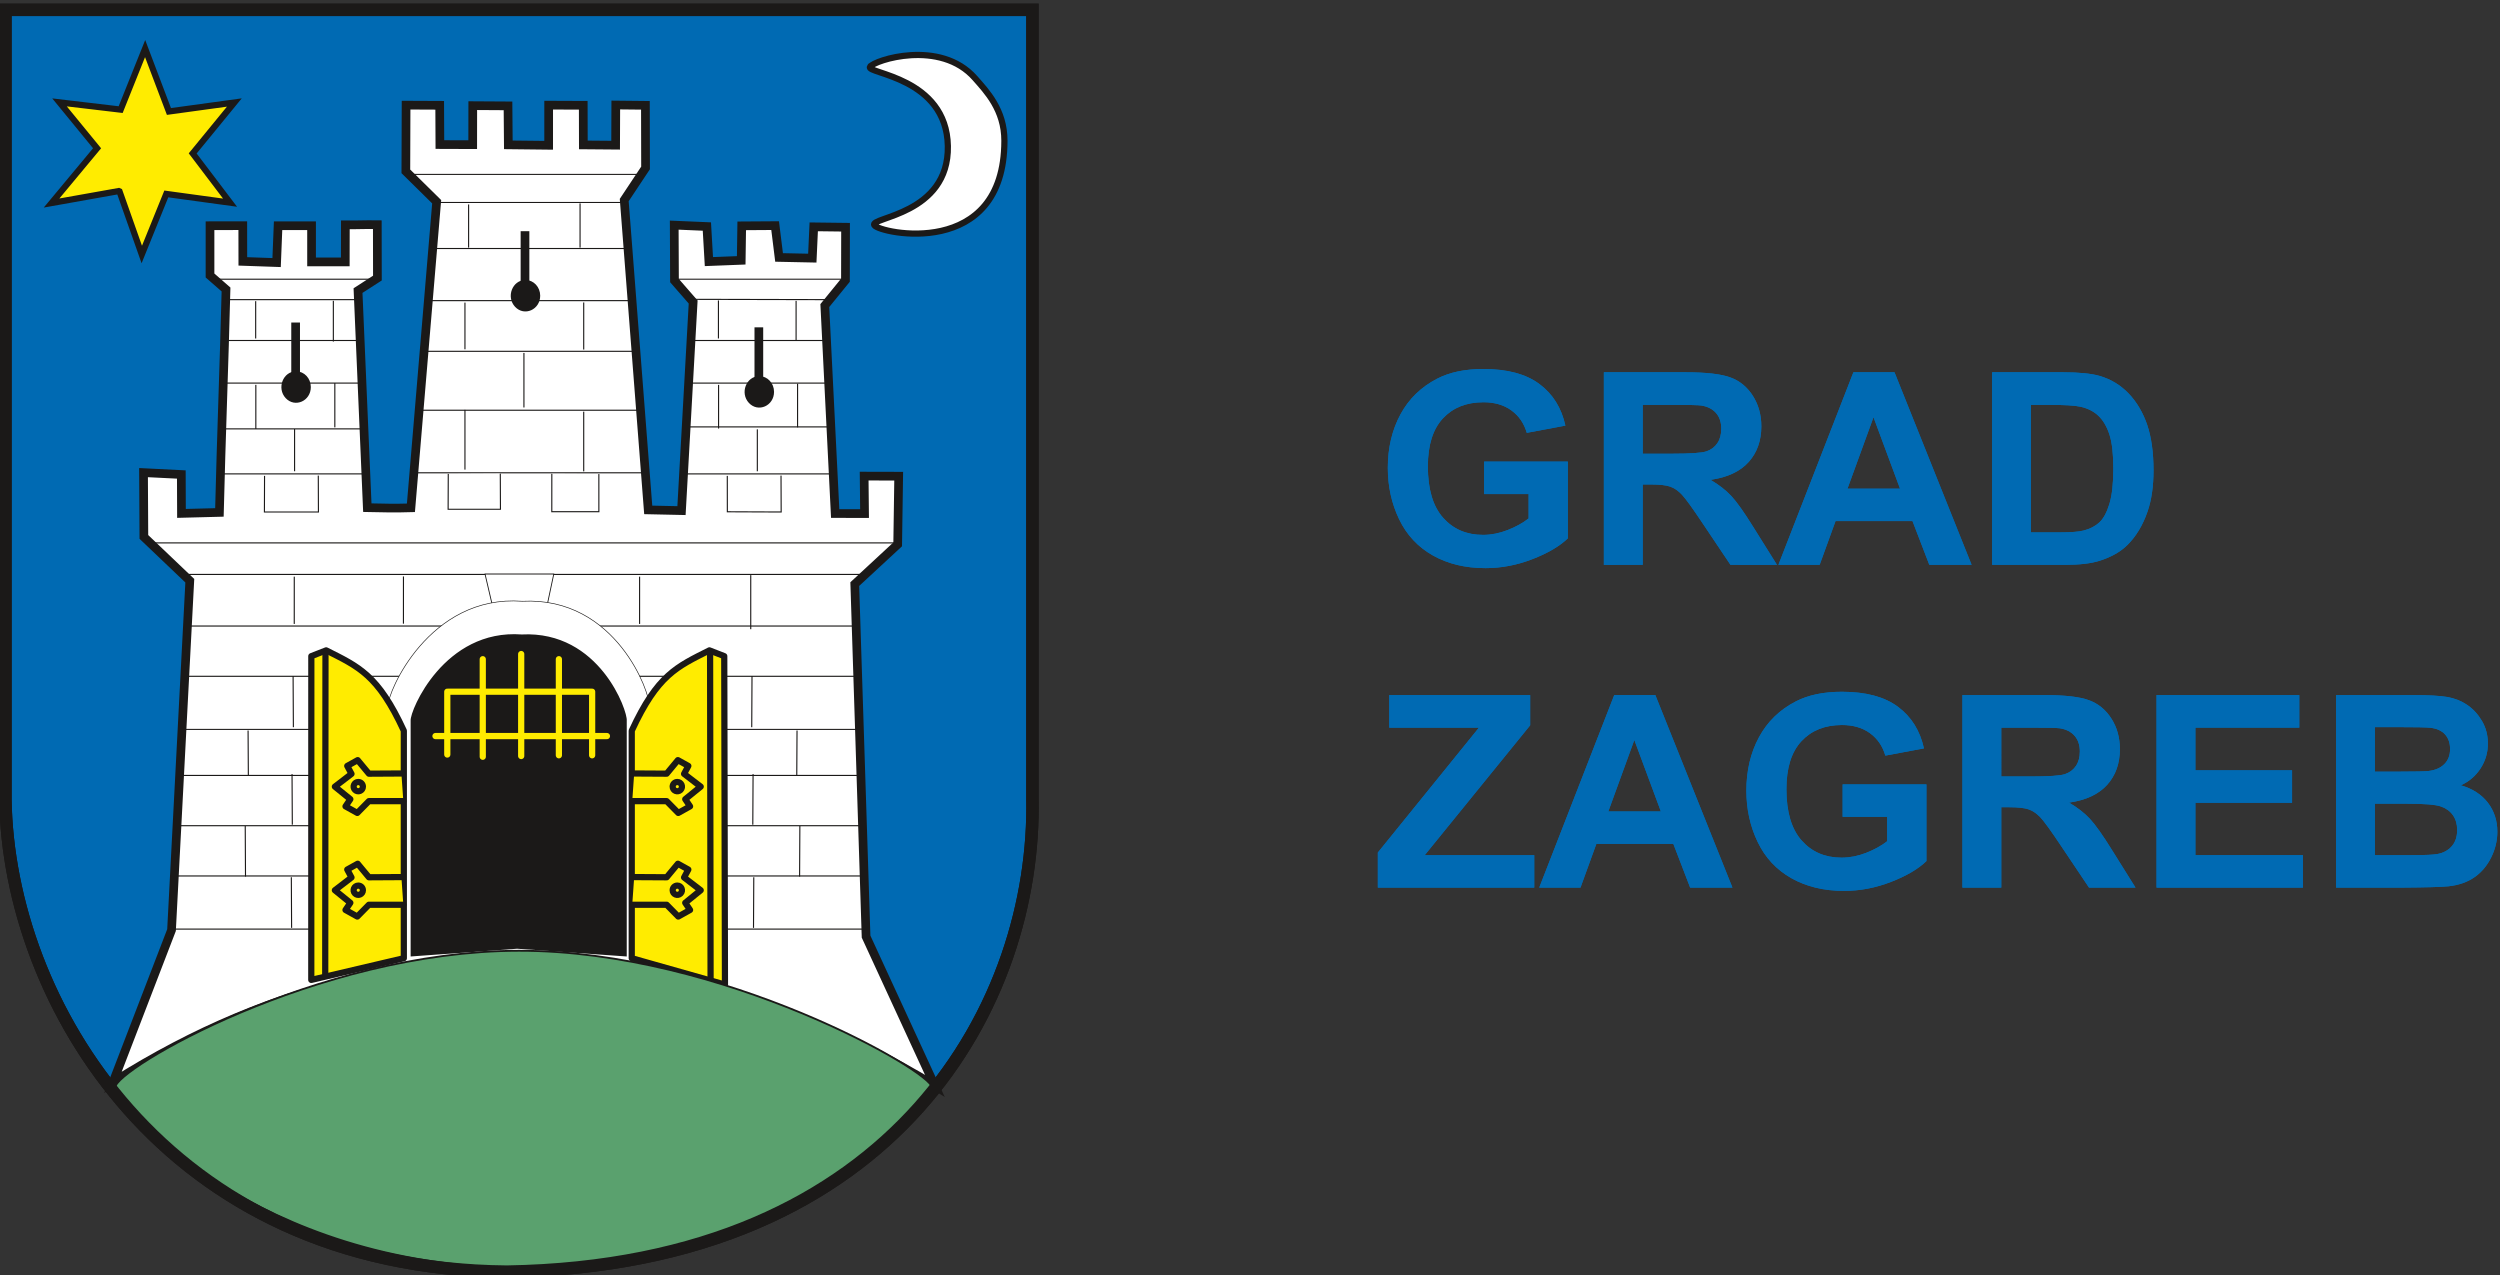 <?xml version="1.0" encoding="UTF-8" standalone="no"?>
<svg
   xmlns:dc="http://purl.org/dc/elements/1.1/"
   xmlns:cc="http://creativecommons.org/ns#"
   xmlns:rdf="http://www.w3.org/1999/02/22-rdf-syntax-ns#"
   xmlns:svg="http://www.w3.org/2000/svg"
   xmlns="http://www.w3.org/2000/svg"
   version="1.1"
   id="svg2"
   xml:space="preserve"
   width="196.05"
   height="100"
   viewBox="0 0 196.05 100"><rect x="0" y="0" width="196.05" height="100" fill="#333333" stroke="none"/><defs
     id="defs6"><clipPath
       clipPathUnits="userSpaceOnUse"
       id="clipPath22"><path
         d="m 1360.52,1980.98 h 3560 v 4360 h -3560 z"
         id="path20" /></clipPath><clipPath
       clipPathUnits="userSpaceOnUse"
       id="clipPath164"><path
         d="m 1360.52,1980.98 h 3560 v 4360 h -3560 z"
         id="path162" /></clipPath></defs><g
     id="g10"
     transform="matrix(1.333,0,0,-1.333,-181.403,845.464)"><g
       id="g1128"
       transform="matrix(0.172,0,0,0.172,112.639,524.979)"><g
         id="g12"
         transform="scale(0.1)"><path
           d="M 1381.77,6319.73 H 4894.5 V 3620.9 c 13.21,-683.08 -452.3,-1595.23 -1797.77,-1616.96 -1170.78,9.81 -1705,927.63 -1714.96,1614.81"
           style="fill:#006ab3;fill-opacity:1;fill-rule:evenodd;stroke:none"
           id="path14" /><g
           id="g16"><g
             id="g18"
             clip-path="url(#clipPath22)"><path
               d="M 1381.77,6319.73 H 4894.5 V 3620.9 c 13.21,-683.08 -452.3,-1595.23 -1797.77,-1616.96 -1170.78,9.81 -1705,927.63 -1714.96,1614.81 z"
               style="fill:none;stroke:#1b1918;stroke-width:42.52;stroke-linecap:butt;stroke-linejoin:miter;stroke-miterlimit:4;stroke-dasharray:none;stroke-opacity:1"
               id="path24" /></g></g><path
           d="M 3156.93,5562.58 V 5334.03"
           style="fill:none;stroke:#1b1918;stroke-width:14.37;stroke-linecap:butt;stroke-linejoin:miter;stroke-miterlimit:4;stroke-dasharray:none;stroke-opacity:1"
           id="path26" /><path
           d="m 3158.61,5391.96 c 25.74,0 46.6,-22.39 46.6,-50.04 0,-44.57 -50.2,-66.92 -79.53,-35.39 -29.38,31.52 -8.6,85.43 32.93,85.43"
           style="fill:#1b1918;fill-opacity:1;fill-rule:evenodd;stroke:none"
           id="path28" /><path
           d="m 3956.73,5233.75 0.04,-228.55 m -798.16,386.76 c 25.74,0 46.6,-22.39 46.6,-50.04 0,-44.57 -50.2,-66.92 -79.53,-35.39 -29.38,31.52 -8.6,85.43 32.93,85.43 z"
           style="fill:none;stroke:#1b1918;stroke-width:14.37;stroke-linecap:butt;stroke-linejoin:miter;stroke-miterlimit:4;stroke-dasharray:none;stroke-opacity:1"
           id="path30" /><path
           d="m 3958.45,5063.13 c 25.7,0 46.56,-22.38 46.56,-50.04 0,-44.57 -50.15,-66.91 -79.53,-35.39 -29.34,31.56 -8.55,85.43 32.97,85.43"
           style="fill:#1b1918;fill-opacity:1;fill-rule:evenodd;stroke:none"
           id="path32" /><path
           d="m 2372.4,5250.2 v -228.56 m 1586.05,41.49 c 25.7,0 46.56,-22.38 46.56,-50.04 0,-44.57 -50.15,-66.91 -79.53,-35.39 -29.34,31.56 -8.55,85.43 32.97,85.43 z"
           style="fill:none;stroke:#1b1918;stroke-width:14.37;stroke-linecap:butt;stroke-linejoin:miter;stroke-miterlimit:4;stroke-dasharray:none;stroke-opacity:1"
           id="path34" /><path
           d="m 2374.07,5079.57 c 25.75,0 46.61,-22.38 46.61,-50.04 0,-44.57 -50.2,-66.91 -79.54,-35.39 -29.37,31.53 -8.59,85.43 32.93,85.43"
           style="fill:#1b1918;fill-opacity:1;fill-rule:evenodd;stroke:none"
           id="path36" /><path
           d="m 2374.07,5079.57 c 25.75,0 46.61,-22.38 46.61,-50.04 0,-44.57 -50.2,-66.91 -79.54,-35.39 -29.37,31.53 -8.59,85.43 32.93,85.43 z"
           style="fill:none;stroke:#1b1918;stroke-width:14.37;stroke-linecap:butt;stroke-linejoin:miter;stroke-miterlimit:4;stroke-dasharray:none;stroke-opacity:1"
           id="path38" /><path
           d="m 1769.39,5699.89 2.57,-1.18 76.22,-215.85 83.86,207.18 218.01,-29.88 -127.77,168.48 142.45,174.1 -223.7,-30.71 -81.46,215.16 -83.66,-208.79 -209.11,24.73 128.45,-156.92 -155.68,-187.26"
           style="fill:#ffec00;fill-opacity:1;fill-rule:evenodd;stroke:none"
           id="path40" /><path
           d="m 1769.39,5699.89 2.57,-1.18 76.22,-215.85 83.86,207.18 218.01,-29.88 -127.77,168.48 142.45,174.1 -223.7,-30.71 -81.46,215.16 -83.66,-208.79 -209.11,24.73 128.45,-156.92 -155.68,-187.26 z"
           style="fill:none;stroke:#1b1918;stroke-width:21.26;stroke-linecap:butt;stroke-linejoin:miter;stroke-miterlimit:4;stroke-dasharray:none;stroke-opacity:1"
           id="path42" /><path
           d="m 4338.8,6124.69 c 14.65,23.09 240.59,96.29 359.06,-38.59 39.5,-44.96 100.98,-108.13 100.82,-214.42 -0.62,-408.51 -426.71,-316.56 -445,-288.71 -18.28,27.89 255.9,35.04 251.53,270.86 -4.38,235.86 -281.02,247.81 -266.41,270.86"
           style="fill:#ffffff;fill-opacity:1;fill-rule:evenodd;stroke:none"
           id="path44" /><path
           d="m 4338.8,6124.69 c 14.65,23.09 240.59,96.29 359.06,-38.59 39.5,-44.96 100.98,-108.13 100.82,-214.42 -0.62,-408.51 -426.71,-316.56 -445,-288.71 -18.28,27.89 255.9,35.04 251.53,270.86 -4.38,235.86 -281.02,247.81 -266.41,270.86 z"
           style="fill:none;stroke:#1b1918;stroke-width:21.26;stroke-linecap:butt;stroke-linejoin:miter;stroke-miterlimit:4;stroke-dasharray:none;stroke-opacity:1"
           id="path46" /><path
           d="m 3570.72,5993.09 0.5,-214.14 -72.93,-109.81 82.07,-1059.8 113.79,-2.46 39.89,713.48 -63.87,73.28 -0.86,189.68 111.64,-4.8 6.95,-119.92 110.51,4.33 1.72,117.93 114.26,0.78 13.51,-108.82 113.64,-2.39 4.92,107.07 108.83,-1.36 -0.39,-181.21 -70.59,-86.72 35.47,-711.29 100.43,-0.2 -1.33,128.17 118.12,-0.28 -3.43,-233.12 -146.8,-135.94 38.67,-1205.74 235.16,-510.31 c -613.75,374.53 -1680.7,728.75 -2810.98,12.03 l 200.24,520.58 62.5,1195 -157.07,149.73 -1.18,220 129.26,-6.45 0.51,-133.04 129.76,3.36 c 6.41,263.24 16.22,506.29 22.62,762.54 l -54.76,47.85 v 170.23 c 44.53,0 60.15,0.2 112.07,0.2 l 0.19,-122.19 115.51,-4.02 5.04,126.01 h 114.53 v -123.79 l 115.31,0.04 0.28,126.72 c 50,-0.39 59.45,1.25 109.29,0.63 l 0.32,-182.7 -66.29,-42.77 c 12.81,-293.32 18.94,-449.14 31.79,-742.46 63.79,-1.06 84.93,-2.47 149.14,-0.55 l 88.09,1046.91 -105.43,103.87 0.78,226.48 115,-0.54 0.63,-134.22 112.26,-0.39 0.2,133.44 120.54,-0.75 1.14,-133.28 137.89,-1.56 0.04,137.3 118.28,-0.5 0.35,-135.51 110.39,-0.94 0.55,137.42"
           style="fill:#ffffff;fill-opacity:1;fill-rule:evenodd;stroke:none"
           id="path48" /><path
           d="m 3570.72,5993.09 0.5,-214.14 -72.93,-109.81 82.07,-1059.8 113.79,-2.46 39.89,713.48 -63.87,73.28 -0.86,189.68 111.64,-4.8 6.95,-119.92 110.51,4.33 1.72,117.93 114.26,0.78 13.51,-108.82 113.64,-2.39 4.92,107.07 108.83,-1.36 -0.39,-181.21 -70.59,-86.72 35.47,-711.29 100.43,-0.2 -1.33,128.17 118.12,-0.28 -3.43,-233.12 -146.8,-135.94 38.67,-1205.74 235.16,-510.31 c -613.75,374.53 -1680.7,728.75 -2810.98,12.03 l 200.24,520.58 62.5,1195 -157.07,149.73 -1.18,220 129.26,-6.45 0.51,-133.04 129.76,3.36 c 6.41,263.24 16.22,506.29 22.62,762.54 l -54.76,47.85 v 170.23 c 44.53,0 60.15,0.2 112.07,0.2 l 0.19,-122.19 115.51,-4.02 5.04,126.01 h 114.53 v -123.79 l 115.31,0.04 0.28,126.72 c 50,-0.39 59.45,1.25 109.29,0.63 l 0.32,-182.7 -66.29,-42.77 c 12.81,-293.32 18.94,-449.14 31.79,-742.46 63.79,-1.06 84.93,-2.47 149.14,-0.55 l 88.09,1046.91 -105.43,103.87 0.78,226.48 115,-0.54 0.63,-134.22 112.26,-0.39 0.2,133.44 120.54,-0.75 1.14,-133.28 137.89,-1.56 0.04,137.3 118.28,-0.5 0.35,-135.51 110.39,-0.94 0.55,137.42 z"
           style="fill:none;stroke:#1b1918;stroke-width:29.76;stroke-linecap:butt;stroke-linejoin:miter;stroke-miterlimit:4;stroke-dasharray:none;stroke-opacity:1"
           id="path50" /><path
           d="m 2370.79,4884.85 v -143.28 m 132.58,582.81 v -139.3 m -265.12,-148.01 v -149.41 m -0.54,435.62 V 5195.59 M 2118.18,4732.5 h 503.98 m -507.5,153.95 h 506.72 m -488.32,156.6 h 462.77 m -452.93,285.43 h 448.95 m -503.79,69.88 h 558.44 m -138.05,-357.3 v -149.38 m 298.95,260.08 h 722.03 m -747.07,-415.51 h 788.78 m -725.42,767.11 h 663.39 M 2140.68,5188.75 h 451.17"
           style="fill:none;stroke:#1b1918;stroke-width:3.83;stroke-linecap:butt;stroke-linejoin:miter;stroke-miterlimit:4;stroke-dasharray:none;stroke-opacity:1"
           id="path52" /><path
           d="m 2268.06,4725.63 -0.47,-123.48 h 184.73 l -0.47,124.42"
           style="fill:#ffffff;fill-opacity:1;fill-rule:evenodd;stroke:none"
           id="path54" /><path
           d="m 3359.7,4945.36 v -204.15 m -204.49,404.89 v -186.37 m 191.99,697.81 v -151.09 m -393.71,-555.08 v -204.14 m 0,571.13 v -159.65 m 12.5,495.39 v -147.65 m 749.3,-613.24 h 479.29 M 2832.4,5325 h 694.45 m -665.2,335.86 h 630.2 m -728.91,95.98 h 790.55 M 3359.7,5318.79 v -161.01 m -1091.64,-432.15 -0.47,-123.48 h 184.73 l -0.47,124.42"
           style="fill:none;stroke:#1b1918;stroke-width:3.83;stroke-linecap:butt;stroke-linejoin:miter;stroke-miterlimit:4;stroke-dasharray:none;stroke-opacity:1"
           id="path56" /><path
           d="m 2896.42,4732.5 -0.47,-121.01 h 178.95 l -0.51,121.95"
           style="fill:#ffffff;fill-opacity:1;fill-rule:evenodd;stroke:#1b1918;stroke-width:3.83;stroke-linecap:butt;stroke-linejoin:miter;stroke-miterlimit:4;stroke-dasharray:none;stroke-opacity:1"
           id="path58" /><path
           d="m 3250.64,4732.7 -0.09,-129.49 h 160.99 l -0.04,128.59"
           style="fill:#ffffff;fill-opacity:1;fill-rule:evenodd;stroke:none"
           id="path60" /><path
           d="m 3673.8,5398.36 h 574.3 m -156.92,-357.3 v -149.38 m -840.54,-158.98 -0.08,-129.49 h 160.98 l -0.04,128.59"
           style="fill:none;stroke:#1b1918;stroke-width:3.83;stroke-linecap:butt;stroke-linejoin:miter;stroke-miterlimit:4;stroke-dasharray:none;stroke-opacity:1"
           id="path62" /><path
           d="m 3723.92,5329.57 474.3,-1.09"
           style="fill:#ffffff;fill-opacity:1;fill-rule:evenodd;stroke:none"
           id="path64" /><path
           d="m 3953.53,4884.85 v -143.28 m 132.58,582.81 v -135.12 m -265.13,-152.19 v -149.41 m -0.5,438.05 V 5195.59 M 3701.3,4732.5 h 520.2 m -497.2,310.55 h 477.9 m -473.16,145.7 h 469.17 m -474.3,140.82 474.3,-1.09"
           style="fill:none;stroke:#1b1918;stroke-width:3.83;stroke-linecap:butt;stroke-linejoin:miter;stroke-miterlimit:4;stroke-dasharray:none;stroke-opacity:1"
           id="path66" /><path
           d="m 3850.79,4725.63 0.2,-122.74 184.1,-0.74 -0.51,124.42"
           style="fill:#ffffff;fill-opacity:1;fill-rule:evenodd;stroke:none"
           id="path68" /><path
           d="m 3930.99,4386.18 v -184.93 m 7.97,-495.47 -0.94,-173.2 m 3.36,-179.69 -0.94,-173.2 m -5.15,859.57 -0.9,-173.2 M 4099,3527.54 4098.1,3354.3 m -8.79,500.42 -0.9,-152.37 m -1726.33,3.43 0.94,-173.2 m -3.36,-179.69 0.94,-173.2 m 5.12,859.57 0.93,-173.2 M 2202,3527.54 l 0.94,-173.24 m 8.79,500.42 0.9,-152.37 m 530.55,679.25 -0.08,-161.44 m -373.36,160.66 -0.08,-161.48 m 1181.21,161.48 -0.04,-161.48 M 1954.97,3175.58 H 4323.84 M 1967.32,3357.19 H 4322.2 M 1967.32,3529.1 h 2346.21 m -2330.94,171.96 h 2323.2 m -2317.11,157.5 h 2306.25 m -2297.65,181.56 h 2297.65 m -2291.95,171.95 h 2291.95 m -2293,176.45 h 2324.53 m -2453.91,107.97 h 2558.32 m -1628.79,453.79 h 748.09 m 300.62,-224.65 0.2,-122.74 184.1,-0.74 -0.51,124.42"
           style="fill:none;stroke:#1b1918;stroke-width:3.83;stroke-linecap:butt;stroke-linejoin:miter;stroke-miterlimit:4;stroke-dasharray:none;stroke-opacity:1"
           id="path70" /><path
           d="m 3022.2,4389.93 h 235.08 l -43.95,-207.11 h -142.81 z"
           style="fill:#ffffff;fill-opacity:1;fill-rule:evenodd;stroke:none"
           id="path72" /><path
           d="m 3022.2,4389.93 h 235.08 l -43.95,-207.11 h -142.81 z"
           style="fill:none;stroke:#1b1918;stroke-width:2.98;stroke-linecap:butt;stroke-linejoin:miter;stroke-miterlimit:4;stroke-dasharray:none;stroke-opacity:1"
           id="path74" /><path
           d="m 3583.25,3941.68 v -977.42 l -452.57,31.99 -439.54,-31.99 v 977.42 c -3.51,40.2 138.68,378.95 458.6,355.16 322.23,16.68 438.32,-318.52 433.51,-355.16"
           style="fill:#ffffff;fill-opacity:1;fill-rule:evenodd;stroke:none"
           id="path76" /><path
           d="m 3583.25,3941.68 v -977.42 l -452.57,31.99 -439.54,-31.99 v 977.42 c -3.51,40.2 138.68,378.95 458.6,355.16 322.23,16.68 438.32,-318.52 433.51,-355.16 z"
           style="fill:none;stroke:#1b1918;stroke-width:2.15;stroke-linecap:round;stroke-linejoin:round;stroke-miterlimit:4;stroke-dasharray:none;stroke-opacity:1"
           id="path78" /><path
           d="M 3503.96,3888.4 V 3085 l -372,26.29 -361.28,-26.29 v 803.4 c -2.89,33.05 113.98,311.46 376.95,291.92 264.83,13.71 360.23,-261.8 356.33,-291.92"
           style="fill:#1b1918;fill-opacity:1;fill-rule:evenodd;stroke:none"
           id="path80" /><path
           d="M 3503.96,3888.4 V 3085 l -372,26.29 -361.28,-26.29 v 803.4 c -2.89,33.05 113.98,311.46 376.95,291.92 264.83,13.71 360.23,-261.8 356.33,-291.92 z"
           style="fill:none;stroke:#1b1918;stroke-width:5.87;stroke-linecap:butt;stroke-linejoin:miter;stroke-miterlimit:4;stroke-dasharray:none;stroke-opacity:1"
           id="path82" /><path
           d="m 2893.1,3987.43 v -214.85 m 495.43,214.85 v -217.39 m -113.75,328.6 v -328.6 m -128.91,346.29 V 3767.5 m -131.44,331.14 V 3765 m -118.79,222.43 h 492.89 m -535.86,-151.68 h 586.4"
           style="fill:none;stroke:#ffec00;stroke-width:21.26;stroke-linecap:round;stroke-linejoin:round;stroke-miterlimit:4;stroke-dasharray:none;stroke-opacity:1"
           id="path84" /><path
           d="m 2428.06,4109.07 50.74,19.79 c 111.13,-56.12 177.11,-83.15 265.63,-274.87 v -778.05 l -316.53,-74.22"
           style="fill:#ffec00;fill-opacity:1;fill-rule:evenodd;stroke:none"
           id="path86" /><path
           d="m 2428.06,4109.07 50.74,19.79 c 111.13,-56.12 177.11,-83.15 265.63,-274.87 v -778.05 l -316.53,-74.22 z"
           style="fill:none;stroke:#1b1918;stroke-width:21.26;stroke-linecap:round;stroke-linejoin:round;stroke-miterlimit:4;stroke-dasharray:none;stroke-opacity:1"
           id="path88" /><path
           d="M 2476.46,4121.96 2475.6,3022.58"
           style="fill:#ffec00;fill-opacity:1;fill-rule:evenodd;stroke:#1b1918;stroke-width:21.26;stroke-linecap:round;stroke-linejoin:round;stroke-miterlimit:4;stroke-dasharray:none;stroke-opacity:1"
           id="path90" /><path
           d="m 2709.66,3677.36 c 8.75,0 15.86,-7.12 15.86,-15.87 0,-14.13 -17.11,-21.25 -27.11,-11.25 -10,10 -2.89,27.12 11.25,27.12"
           style="fill:#ffec00;fill-opacity:1;fill-rule:evenodd;stroke:none"
           id="path92" /><path
           d="m 2709.66,3677.36 c 8.75,0 15.86,-7.12 15.86,-15.87 0,-14.13 -17.11,-21.25 -27.11,-11.25 -10,10 -2.89,27.12 11.25,27.12 z"
           style="fill:none;stroke:#1b1918;stroke-width:21.26;stroke-linecap:round;stroke-linejoin:round;stroke-miterlimit:4;stroke-dasharray:none;stroke-opacity:1"
           id="path94" /><path
           d="m 2736.11,3707.78 -111.14,-0.67 -38.36,46.29 -35.7,-19.84 14.53,-27.12 -56.87,-43.66 52.93,-42.97 -16.57,-24.49 40.36,-22.46 39.68,40.31 h 117.74"
           style="fill:#ffec00;fill-opacity:1;fill-rule:evenodd;stroke:#1b1918;stroke-width:21.26;stroke-linecap:round;stroke-linejoin:round;stroke-miterlimit:4;stroke-dasharray:none;stroke-opacity:1"
           id="path96" /><path
           d="m 2588.61,3678.68 c 8.79,0 15.86,-7.11 15.86,-15.9 0,-14.14 -17.07,-21.21 -27.07,-11.21 -10,10 -2.93,27.11 11.21,27.11"
           style="fill:#ffec00;fill-opacity:1;fill-rule:evenodd;stroke:none"
           id="path98" /><path
           d="m 2588.61,3678.68 c 8.79,0 15.86,-7.11 15.86,-15.9 0,-14.14 -17.07,-21.21 -27.07,-11.21 -10,10 -2.93,27.11 11.21,27.11 z"
           style="fill:none;stroke:#1b1918;stroke-width:21.26;stroke-linecap:round;stroke-linejoin:round;stroke-miterlimit:4;stroke-dasharray:none;stroke-opacity:1"
           id="path100" /><path
           d="m 2709.66,3323.01 c 8.75,0 15.86,-7.11 15.86,-15.9 0,-14.14 -17.11,-21.21 -27.11,-11.21 -10,10 -2.89,27.11 11.25,27.11"
           style="fill:#ffec00;fill-opacity:1;fill-rule:evenodd;stroke:none"
           id="path102" /><path
           d="m 2709.66,3323.01 c 8.75,0 15.86,-7.11 15.86,-15.9 0,-14.14 -17.11,-21.21 -27.11,-11.21 -10,10 -2.89,27.11 11.25,27.11 z"
           style="fill:none;stroke:#1b1918;stroke-width:21.26;stroke-linecap:round;stroke-linejoin:round;stroke-miterlimit:4;stroke-dasharray:none;stroke-opacity:1"
           id="path104" /><path
           d="m 2736.11,3353.44 -111.14,-0.65 -38.36,46.28 -35.7,-19.85 14.53,-27.11 -56.87,-43.67 52.93,-43.01 -16.57,-24.45 40.36,-22.5 39.68,40.35 h 117.74"
           style="fill:#ffec00;fill-opacity:1;fill-rule:evenodd;stroke:#1b1918;stroke-width:21.26;stroke-linecap:round;stroke-linejoin:round;stroke-miterlimit:4;stroke-dasharray:none;stroke-opacity:1"
           id="path106" /><path
           d="m 2588.61,3324.34 c 8.79,0 15.86,-7.11 15.86,-15.9 0,-14.14 -17.07,-21.21 -27.07,-11.21 -10,10 -2.93,27.11 11.21,27.11"
           style="fill:#ffec00;fill-opacity:1;fill-rule:evenodd;stroke:none"
           id="path108" /><path
           d="m 2588.61,3324.34 c 8.79,0 15.86,-7.11 15.86,-15.9 0,-14.14 -17.07,-21.21 -27.07,-11.21 -10,10 -2.93,27.11 11.21,27.11 z"
           style="fill:none;stroke:#1b1918;stroke-width:21.26;stroke-linecap:round;stroke-linejoin:round;stroke-miterlimit:4;stroke-dasharray:none;stroke-opacity:1"
           id="path110" /><path
           d="M 3158.88,5562.58 V 5334.03"
           style="fill:none;stroke:#1b1918;stroke-width:29.76;stroke-linecap:butt;stroke-linejoin:miter;stroke-miterlimit:4;stroke-dasharray:none;stroke-opacity:1"
           id="path112" /><path
           d="m 3160.56,5391.96 c 25.74,0 46.6,-22.39 46.6,-50.04 0,-44.57 -50.19,-66.92 -79.53,-35.39 -29.38,31.52 -8.56,85.43 32.93,85.43"
           style="fill:#1b1918;fill-opacity:1;fill-rule:evenodd;stroke:none"
           id="path114" /><path
           d="m 3160.56,5391.96 c 25.74,0 46.6,-22.39 46.6,-50.04 0,-44.57 -50.19,-66.92 -79.53,-35.39 -29.38,31.52 -8.56,85.43 32.93,85.43 z"
           style="fill:none;stroke:#1b1918;stroke-width:7.44;stroke-linecap:butt;stroke-linejoin:miter;stroke-miterlimit:4;stroke-dasharray:none;stroke-opacity:1"
           id="path116" /><path
           d="M 3958.72,5233.75 V 5005.2"
           style="fill:none;stroke:#1b1918;stroke-width:29.76;stroke-linecap:butt;stroke-linejoin:miter;stroke-miterlimit:4;stroke-dasharray:none;stroke-opacity:1"
           id="path118" /><path
           d="m 3960.39,5063.13 c 25.75,0 46.61,-22.38 46.61,-50.04 0,-44.57 -50.2,-66.91 -79.54,-35.39 -29.36,31.56 -8.58,85.43 32.93,85.43"
           style="fill:#1b1918;fill-opacity:1;fill-rule:evenodd;stroke:none"
           id="path120" /><path
           d="m 3960.39,5063.13 c 25.75,0 46.61,-22.38 46.61,-50.04 0,-44.57 -50.2,-66.91 -79.54,-35.39 -29.36,31.56 -8.58,85.43 32.93,85.43 z"
           style="fill:none;stroke:#1b1918;stroke-width:7.44;stroke-linecap:butt;stroke-linejoin:miter;stroke-miterlimit:4;stroke-dasharray:none;stroke-opacity:1"
           id="path122" /><path
           d="M 2374.35,5250.2 V 5021.64"
           style="fill:none;stroke:#1b1918;stroke-width:29.76;stroke-linecap:butt;stroke-linejoin:miter;stroke-miterlimit:4;stroke-dasharray:none;stroke-opacity:1"
           id="path124" /><path
           d="m 2376.03,5079.57 c 25.74,0 46.6,-22.38 46.6,-50.04 0,-44.57 -50.2,-66.91 -79.53,-35.39 -29.34,31.53 -8.56,85.43 32.93,85.43"
           style="fill:#1b1918;fill-opacity:1;fill-rule:evenodd;stroke:none"
           id="path126" /><path
           d="m 2376.03,5079.57 c 25.74,0 46.6,-22.38 46.6,-50.04 0,-44.57 -50.2,-66.91 -79.53,-35.39 -29.34,31.53 -8.56,85.43 32.93,85.43 z"
           style="fill:none;stroke:#1b1918;stroke-width:7.44;stroke-linecap:butt;stroke-linejoin:miter;stroke-miterlimit:4;stroke-dasharray:none;stroke-opacity:1"
           id="path128" /><path
           d="m 3840.39,4109.07 -50.73,19.79 C 3678.48,4072.74 3612.55,4045.71 3524,3853.99 v -778.05 l 318.82,-90.27"
           style="fill:#ffec00;fill-opacity:1;fill-rule:evenodd;stroke:none"
           id="path130" /><path
           d="m 3840.39,4109.07 -50.73,19.79 C 3678.48,4072.74 3612.55,4045.71 3524,3853.99 v -778.05 l 318.82,-90.27 z"
           style="fill:none;stroke:#1b1918;stroke-width:21.26;stroke-linecap:round;stroke-linejoin:round;stroke-miterlimit:4;stroke-dasharray:none;stroke-opacity:1"
           id="path132" /><path
           d="m 3791.97,4121.96 1.64,-1114.57"
           style="fill:#ffec00;fill-opacity:1;fill-rule:evenodd;stroke:#1b1918;stroke-width:21.26;stroke-linecap:round;stroke-linejoin:round;stroke-miterlimit:4;stroke-dasharray:none;stroke-opacity:1"
           id="path134" /><path
           d="m 3558.8,3677.36 c -8.79,0 -15.9,-7.12 -15.9,-15.87 0,-14.13 17.11,-21.25 27.11,-11.25 10,10 2.93,27.12 -11.21,27.12"
           style="fill:#ffec00;fill-opacity:1;fill-rule:evenodd;stroke:none"
           id="path136" /><path
           d="m 3558.8,3677.36 c -8.79,0 -15.9,-7.12 -15.9,-15.87 0,-14.13 17.11,-21.25 27.11,-11.25 10,10 2.93,27.12 -11.21,27.12 z"
           style="fill:none;stroke:#1b1918;stroke-width:21.26;stroke-linecap:round;stroke-linejoin:round;stroke-miterlimit:4;stroke-dasharray:none;stroke-opacity:1"
           id="path138" /><path
           d="m 3532.36,3707.78 111.09,-0.67 38.36,46.29 35.74,-19.84 -14.57,-27.12 56.92,-43.66 -52.93,-42.97 16.52,-24.49 -40.35,-22.46 -39.69,40.31 h -117.73"
           style="fill:#ffec00;fill-opacity:1;fill-rule:evenodd;stroke:#1b1918;stroke-width:21.26;stroke-linecap:round;stroke-linejoin:round;stroke-miterlimit:4;stroke-dasharray:none;stroke-opacity:1"
           id="path140" /><path
           d="m 3679.86,3678.68 c -8.79,0 -15.9,-7.11 -15.9,-15.9 0,-14.14 17.11,-21.21 27.11,-11.21 10,10 2.93,27.11 -11.21,27.11"
           style="fill:#ffec00;fill-opacity:1;fill-rule:evenodd;stroke:none"
           id="path142" /><path
           d="m 3679.86,3678.68 c -8.79,0 -15.9,-7.11 -15.9,-15.9 0,-14.14 17.11,-21.21 27.11,-11.21 10,10 2.93,27.11 -11.21,27.11 z"
           style="fill:none;stroke:#1b1918;stroke-width:21.26;stroke-linecap:round;stroke-linejoin:round;stroke-miterlimit:4;stroke-dasharray:none;stroke-opacity:1"
           id="path144" /><path
           d="m 3558.8,3323.01 c -8.79,0 -15.9,-7.11 -15.9,-15.9 0,-14.14 17.11,-21.21 27.11,-11.21 10,10 2.93,27.11 -11.21,27.11"
           style="fill:#ffec00;fill-opacity:1;fill-rule:evenodd;stroke:none"
           id="path146" /><path
           d="m 3558.8,3323.01 c -8.79,0 -15.9,-7.11 -15.9,-15.9 0,-14.14 17.11,-21.21 27.11,-11.21 10,10 2.93,27.11 -11.21,27.11 z"
           style="fill:none;stroke:#1b1918;stroke-width:21.26;stroke-linecap:round;stroke-linejoin:round;stroke-miterlimit:4;stroke-dasharray:none;stroke-opacity:1"
           id="path148" /><path
           d="m 3532.36,3353.44 111.09,-0.65 38.36,46.28 35.74,-19.85 -14.57,-27.11 56.92,-43.67 -52.93,-43.01 16.52,-24.45 -40.35,-22.5 -39.69,40.35 h -117.73"
           style="fill:#ffec00;fill-opacity:1;fill-rule:evenodd;stroke:#1b1918;stroke-width:21.26;stroke-linecap:round;stroke-linejoin:round;stroke-miterlimit:4;stroke-dasharray:none;stroke-opacity:1"
           id="path150" /><path
           d="m 3679.86,3324.34 c -8.79,0 -15.9,-7.11 -15.9,-15.9 0,-14.14 17.11,-21.21 27.11,-11.21 10,10 2.93,27.11 -11.21,27.11"
           style="fill:#ffec00;fill-opacity:1;fill-rule:evenodd;stroke:none"
           id="path152" /><path
           d="m 3679.86,3324.34 c -8.79,0 -15.9,-7.11 -15.9,-15.9 0,-14.14 17.11,-21.21 27.11,-11.21 10,10 2.93,27.11 -11.21,27.11 z"
           style="fill:none;stroke:#1b1918;stroke-width:21.26;stroke-linecap:round;stroke-linejoin:round;stroke-miterlimit:4;stroke-dasharray:none;stroke-opacity:1"
           id="path154" /><path
           d="m 3138.18,3101.45 c 695.19,0.78 1409.92,-412.63 1412.81,-467.41 2.89,-54.86 -514.06,-622.93 -1412.85,-617.15 -898.75,5.72 -1376.45,556.86 -1380.78,616.54 -4.38,59.7 685.62,467.28 1380.82,468.02"
           style="fill:#5aa16e;fill-opacity:1;fill-rule:evenodd;stroke:none"
           id="path156" /><g
           id="g158"><g
             id="g160"
             clip-path="url(#clipPath164)"><path
               d="m 3138.18,3101.45 c 695.19,0.78 1409.92,-412.63 1412.81,-467.41 2.89,-54.86 -514.06,-622.93 -1412.85,-617.15 -898.75,5.72 -1376.45,556.86 -1380.78,616.54 -4.38,59.7 685.62,467.28 1380.82,468.02 z"
               style="fill:none;stroke:#1b1918;stroke-width:6.38;stroke-linecap:butt;stroke-linejoin:miter;stroke-miterlimit:4;stroke-dasharray:none;stroke-opacity:1"
               id="path166" /><path
               d="M 1381.77,6319.73 H 4894.5 V 3620.9 c 13.21,-683.08 -452.3,-1595.23 -1797.77,-1616.96 -1170.78,9.81 -1705,927.63 -1714.96,1614.81 z"
               style="fill:none;stroke:#1b1918;stroke-width:42.52;stroke-linecap:butt;stroke-linejoin:miter;stroke-miterlimit:4;stroke-dasharray:none;stroke-opacity:1"
               id="path168" /></g></g><path
           d="m 6439.26,4663.56 v 110.96 h 286.6 v -262.35 c -27.85,-26.95 -68.21,-50.69 -121.06,-71.2 -52.86,-20.51 -106.4,-30.77 -160.6,-30.77 -68.89,0 -128.92,14.44 -180.14,43.35 -51.21,28.9 -89.69,70.22 -115.44,123.98 -25.77,53.75 -38.64,112.23 -38.64,175.42 0,68.58 14.38,129.53 43.13,182.84 28.75,53.3 70.82,94.18 126.23,122.63 42.22,21.86 94.78,32.8 157.67,32.8 81.76,0 145.62,-17.15 191.6,-51.44 45.96,-34.3 75.53,-81.69 88.72,-142.18 l -132.07,-24.7 c -9.29,32.34 -26.73,57.87 -52.34,76.59 -25.6,18.71 -57.58,28.07 -95.91,28.07 -58.1,0 -104.29,-18.41 -138.58,-55.25 -34.3,-36.84 -51.44,-91.49 -51.44,-163.96 0,-78.17 17.37,-136.79 52.11,-175.87 34.74,-39.09 80.26,-58.63 136.57,-58.63 27.85,0 55.77,5.46 83.78,16.4 27.99,10.93 52.03,24.18 72.1,39.76 v 83.55"
           style="fill:#006ab3;fill-opacity:1;fill-rule:nonzero;stroke:none"
           id="path170" /><path
           d="m 6981.91,4801.47 h 98.39 c 63.79,0 103.61,2.7 119.49,8.09 15.87,5.39 28.3,14.66 37.28,27.85 8.98,13.17 13.48,29.65 13.48,49.41 0,22.16 -5.92,40.05 -17.75,53.68 -11.84,13.63 -28.53,22.24 -50.09,25.83 -10.78,1.5 -43.12,2.25 -97.03,2.25 h -103.77 z m -132.96,-380.04 v 658.56 h 279.85 c 70.38,0 121.52,-5.92 153.41,-17.75 31.91,-11.83 57.43,-32.87 76.59,-63.11 19.16,-30.26 28.75,-64.85 28.75,-103.77 0,-49.42 -14.53,-90.23 -43.57,-122.42 -29.05,-32.19 -72.48,-52.49 -130.27,-60.86 28.75,-16.78 52.49,-35.2 71.2,-55.26 18.72,-20.07 43.95,-55.7 75.7,-106.91 l 80.41,-128.48 H 7282 l -96.13,143.3 c -34.16,51.21 -57.5,83.48 -70.08,96.81 -12.58,13.32 -25.91,22.46 -39.99,27.4 -14.09,4.94 -36.39,7.41 -66.93,7.41 h -26.96 v -274.92"
           style="fill:#006ab3;fill-opacity:1;fill-rule:nonzero;stroke:none"
           id="path172" /><path
           d="m 7861.93,4681.98 -90.73,244.37 -88.95,-244.37 z m 244.82,-260.55 h -144.64 l -57.5,149.59 h -263.25 l -54.34,-149.59 h -141.07 l 256.51,658.56 h 140.61"
           style="fill:#006ab3;fill-opacity:1;fill-rule:nonzero;stroke:none"
           id="path174" /><path
           d="m 8309.8,4968.58 v -436.19 h 99.29 c 37.12,0 63.93,2.09 80.41,6.29 21.55,5.39 39.45,14.52 53.68,27.4 14.21,12.87 25.83,34.06 34.8,63.56 9,29.5 13.48,69.7 13.48,120.62 0,50.91 -4.48,89.99 -13.48,117.25 -8.97,27.24 -21.55,48.51 -37.72,63.78 -16.17,15.28 -36.69,25.61 -61.55,31 -18.57,4.19 -54.95,6.29 -109.16,6.29 z m -132.96,111.41 h 243.03 c 54.8,0 96.58,-4.2 125.33,-12.58 38.63,-11.39 71.72,-31.6 99.28,-60.65 27.55,-29.05 48.5,-64.62 62.89,-106.69 14.36,-42.08 21.56,-93.96 21.56,-155.65 0,-54.21 -6.74,-100.93 -20.22,-140.16 -16.48,-47.92 -39.98,-86.7 -70.52,-116.34 -23.07,-22.47 -54.21,-39.98 -93.44,-52.56 -29.36,-9.29 -68.58,-13.93 -117.7,-13.93 h -250.21"
           style="fill:#006ab3;fill-opacity:1;fill-rule:nonzero;stroke:none"
           id="path176" /><path
           d="m 6075.84,3317.43 v 119.94 l 345.9,427.21 h -306.82 v 111.4 h 482.01 v -103.32 l -360.72,-444.27 h 374.65 v -110.96"
           style="fill:#006ab3;fill-opacity:1;fill-rule:nonzero;stroke:none"
           id="path178" /><path
           d="m 7043.91,3577.98 -90.74,244.37 -88.95,-244.37 z m 244.82,-260.55 h -144.64 l -57.5,149.59 h -263.25 l -54.35,-149.59 h -141.06 l 256.51,658.56 h 140.6"
           style="fill:#006ab3;fill-opacity:1;fill-rule:nonzero;stroke:none"
           id="path180" /><path
           d="m 7665.63,3559.56 v 110.96 h 286.6 v -262.35 c -27.85,-26.95 -68.21,-50.69 -121.06,-71.2 -52.87,-20.51 -106.4,-30.77 -160.6,-30.77 -68.89,0 -128.93,14.44 -180.14,43.35 -51.22,28.9 -89.7,70.22 -115.45,123.98 -25.77,53.75 -38.63,112.23 -38.63,175.42 0,68.58 14.38,129.53 43.13,182.84 28.75,53.3 70.82,94.18 126.23,122.63 42.22,21.86 94.77,32.8 157.67,32.8 81.76,0 145.62,-17.15 191.6,-51.44 45.96,-34.3 75.53,-81.69 88.72,-142.18 l -132.07,-24.7 c -9.29,32.34 -26.74,57.87 -52.34,76.59 -25.6,18.71 -57.58,28.07 -95.91,28.07 -58.1,0 -104.29,-18.41 -138.58,-55.25 -34.3,-36.84 -51.44,-91.49 -51.44,-163.96 0,-78.17 17.37,-136.79 52.1,-175.87 34.75,-39.09 80.27,-58.63 136.58,-58.63 27.85,0 55.76,5.46 83.78,16.4 27.98,10.93 52.03,24.18 72.1,39.76 v 83.55"
           style="fill:#006ab3;fill-opacity:1;fill-rule:nonzero;stroke:none"
           id="path182" /><path
           d="m 8208.28,3697.47 h 98.38 c 63.79,0 103.61,2.7 119.49,8.09 15.87,5.39 28.3,14.66 37.29,27.85 8.98,13.17 13.47,29.65 13.47,49.41 0,22.16 -5.92,40.05 -17.74,53.68 -11.84,13.63 -28.53,22.24 -50.09,25.83 -10.78,1.5 -43.12,2.25 -97.03,2.25 h -103.77 z m -132.97,-380.04 v 658.56 h 279.86 c 70.38,0 121.52,-5.92 153.41,-17.75 31.9,-11.83 57.42,-32.87 76.59,-63.11 19.16,-30.26 28.75,-64.85 28.75,-103.77 0,-49.42 -14.53,-90.23 -43.57,-122.42 -29.05,-32.19 -72.48,-52.49 -130.27,-60.86 28.75,-16.78 52.48,-35.2 71.2,-55.26 18.71,-20.07 43.94,-55.7 75.69,-106.91 l 80.41,-128.48 h -159.02 l -96.13,143.3 c -34.15,51.21 -57.5,83.48 -70.08,96.81 -12.58,13.32 -25.91,22.46 -39.98,27.4 -14.09,4.94 -36.39,7.41 -66.94,7.41 h -26.95 v -274.92"
           style="fill:#006ab3;fill-opacity:1;fill-rule:nonzero;stroke:none"
           id="path184" /><path
           d="m 8739.26,3317.43 v 658.55 h 488.3 v -111.4 h -355.33 v -146 h 330.62 v -110.95 h -330.62 v -179.24 h 367.91 v -110.96"
           style="fill:#006ab3;fill-opacity:1;fill-rule:nonzero;stroke:none"
           id="path186" /><path
           d="m 9486.31,3604.48 v -176.09 h 123.09 c 47.91,0 78.31,1.34 91.19,4.04 19.76,3.59 35.86,12.35 48.29,26.28 12.42,13.92 18.64,32.57 18.64,55.93 0,19.76 -4.79,36.53 -14.37,50.31 -9.59,13.77 -23.44,23.81 -41.56,30.1 -18.12,6.29 -57.43,9.43 -117.92,9.43 z m 0,261.89 v -152.28 h 87.15 c 51.81,0 84,0.74 96.58,2.25 22.75,2.69 40.65,10.55 53.68,23.58 13.03,13.03 19.54,30.17 19.54,51.43 0,20.37 -5.61,36.91 -16.84,49.64 -11.23,12.73 -27.93,20.44 -50.09,23.14 -13.18,1.49 -51.06,2.24 -113.65,2.24 z m -132.97,109.61 h 263.24 c 52.11,0 90.97,-2.17 116.58,-6.51 25.6,-4.35 48.51,-13.41 68.73,-27.18 20.21,-13.78 37.06,-32.12 50.53,-55.03 13.48,-22.91 20.22,-48.59 20.22,-77.04 0,-30.85 -8.31,-59.15 -24.93,-84.9 -16.62,-25.76 -39.16,-45.08 -67.61,-57.95 40.13,-11.68 70.98,-31.6 92.54,-59.75 21.56,-28.15 32.34,-61.25 32.34,-99.27 0,-29.95 -6.96,-59.08 -20.89,-87.38 -13.92,-28.3 -32.95,-50.91 -57.05,-67.83 -24.11,-16.92 -53.84,-27.33 -89.17,-31.22 -22.17,-2.4 -75.62,-3.9 -160.37,-4.49 h -224.16"
           style="fill:#006ab3;fill-opacity:1;fill-rule:nonzero;stroke:none"
           id="path188" /><path
           d="m 6439.26,4663.56 v 110.96 h 286.6 v -262.35 c -27.85,-26.95 -68.21,-50.69 -121.06,-71.2 -52.86,-20.51 -106.4,-30.77 -160.6,-30.77 -68.89,0 -128.92,14.44 -180.14,43.35 -51.21,28.9 -89.69,70.22 -115.44,123.98 -25.77,53.75 -38.64,112.23 -38.64,175.42 0,68.58 14.38,129.53 43.13,182.84 28.75,53.3 70.82,94.18 126.23,122.63 42.22,21.86 94.78,32.8 157.67,32.8 81.76,0 145.62,-17.15 191.6,-51.44 45.96,-34.3 75.53,-81.69 88.72,-142.18 l -132.07,-24.7 c -9.29,32.34 -26.73,57.87 -52.34,76.59 -25.6,18.71 -57.58,28.07 -95.91,28.07 -58.1,0 -104.29,-18.41 -138.58,-55.25 -34.3,-36.84 -51.44,-91.49 -51.44,-163.96 0,-78.17 17.37,-136.79 52.11,-175.87 34.74,-39.09 80.26,-58.63 136.57,-58.63 27.85,0 55.77,5.46 83.78,16.4 27.99,10.93 52.03,24.18 72.1,39.76 v 83.55"
           style="fill:#006ab3;fill-opacity:1;fill-rule:nonzero;stroke:none"
           id="path190" /><path
           d="m 6981.91,4801.47 h 98.39 c 63.79,0 103.61,2.7 119.49,8.09 15.87,5.39 28.3,14.66 37.28,27.85 8.98,13.17 13.48,29.65 13.48,49.41 0,22.16 -5.92,40.05 -17.75,53.68 -11.84,13.63 -28.53,22.24 -50.09,25.83 -10.78,1.5 -43.12,2.25 -97.03,2.25 h -103.77 z m -132.96,-380.04 v 658.56 h 279.85 c 70.38,0 121.52,-5.92 153.41,-17.75 31.91,-11.83 57.43,-32.87 76.59,-63.11 19.16,-30.26 28.75,-64.85 28.75,-103.77 0,-49.42 -14.53,-90.23 -43.57,-122.42 -29.05,-32.19 -72.48,-52.49 -130.27,-60.86 28.75,-16.78 52.49,-35.2 71.2,-55.26 18.72,-20.07 43.95,-55.7 75.7,-106.91 l 80.41,-128.48 H 7282 l -96.13,143.3 c -34.16,51.21 -57.5,83.48 -70.08,96.81 -12.58,13.32 -25.91,22.46 -39.99,27.4 -14.09,4.94 -36.39,7.41 -66.93,7.41 h -26.96 v -274.92"
           style="fill:#006ab3;fill-opacity:1;fill-rule:nonzero;stroke:none"
           id="path192" /><path
           d="m 7861.93,4681.98 -90.73,244.37 -88.95,-244.37 z m 244.82,-260.55 h -144.64 l -57.5,149.59 h -263.25 l -54.34,-149.59 h -141.07 l 256.51,658.56 h 140.61"
           style="fill:#006ab3;fill-opacity:1;fill-rule:nonzero;stroke:none"
           id="path194" /><path
           d="m 8309.8,4968.58 v -436.19 h 99.29 c 37.12,0 63.93,2.09 80.41,6.29 21.55,5.39 39.45,14.52 53.68,27.4 14.21,12.87 25.83,34.06 34.8,63.56 9,29.5 13.48,69.7 13.48,120.62 0,50.91 -4.48,89.99 -13.48,117.25 -8.97,27.24 -21.55,48.51 -37.72,63.78 -16.17,15.28 -36.69,25.61 -61.55,31 -18.57,4.19 -54.95,6.29 -109.16,6.29 z m -132.96,111.41 h 243.03 c 54.8,0 96.58,-4.2 125.33,-12.58 38.63,-11.39 71.72,-31.6 99.28,-60.65 27.55,-29.05 48.5,-64.62 62.89,-106.69 14.36,-42.08 21.56,-93.96 21.56,-155.65 0,-54.21 -6.74,-100.93 -20.22,-140.16 -16.48,-47.92 -39.98,-86.7 -70.52,-116.34 -23.07,-22.47 -54.21,-39.98 -93.44,-52.56 -29.36,-9.29 -68.58,-13.93 -117.7,-13.93 h -250.21"
           style="fill:#006ab3;fill-opacity:1;fill-rule:nonzero;stroke:none"
           id="path196" /><path
           d="m 6075.84,3317.43 v 119.94 l 345.9,427.21 h -306.82 v 111.4 h 482.01 v -103.32 l -360.72,-444.27 h 374.65 v -110.96"
           style="fill:#006ab3;fill-opacity:1;fill-rule:nonzero;stroke:none"
           id="path198" /><path
           d="m 7043.91,3577.98 -90.74,244.37 -88.95,-244.37 z m 244.82,-260.55 h -144.64 l -57.5,149.59 h -263.25 l -54.35,-149.59 h -141.06 l 256.51,658.56 h 140.6"
           style="fill:#006ab3;fill-opacity:1;fill-rule:nonzero;stroke:none"
           id="path200" /><path
           d="m 7665.63,3559.56 v 110.96 h 286.6 v -262.35 c -27.85,-26.95 -68.21,-50.69 -121.06,-71.2 -52.87,-20.51 -106.4,-30.77 -160.6,-30.77 -68.89,0 -128.93,14.44 -180.14,43.35 -51.22,28.9 -89.7,70.22 -115.45,123.98 -25.77,53.75 -38.63,112.23 -38.63,175.42 0,68.58 14.38,129.53 43.13,182.84 28.75,53.3 70.82,94.18 126.23,122.63 42.22,21.86 94.77,32.8 157.67,32.8 81.76,0 145.62,-17.15 191.6,-51.44 45.96,-34.3 75.53,-81.69 88.72,-142.18 l -132.07,-24.7 c -9.29,32.34 -26.74,57.87 -52.34,76.59 -25.6,18.71 -57.58,28.07 -95.91,28.07 -58.1,0 -104.29,-18.41 -138.58,-55.25 -34.3,-36.84 -51.44,-91.49 -51.44,-163.96 0,-78.17 17.37,-136.79 52.1,-175.87 34.75,-39.09 80.27,-58.63 136.58,-58.63 27.85,0 55.76,5.46 83.78,16.4 27.98,10.93 52.03,24.18 72.1,39.76 v 83.55"
           style="fill:#006ab3;fill-opacity:1;fill-rule:nonzero;stroke:none"
           id="path202" /><path
           d="m 8208.28,3697.47 h 98.38 c 63.79,0 103.61,2.7 119.49,8.09 15.87,5.39 28.3,14.66 37.29,27.85 8.98,13.17 13.47,29.65 13.47,49.41 0,22.16 -5.92,40.05 -17.74,53.68 -11.84,13.63 -28.53,22.24 -50.09,25.83 -10.78,1.5 -43.12,2.25 -97.03,2.25 h -103.77 z m -132.97,-380.04 v 658.56 h 279.86 c 70.38,0 121.52,-5.92 153.41,-17.75 31.9,-11.83 57.42,-32.87 76.59,-63.11 19.16,-30.26 28.75,-64.85 28.75,-103.77 0,-49.42 -14.53,-90.23 -43.57,-122.42 -29.05,-32.19 -72.48,-52.49 -130.27,-60.86 28.75,-16.78 52.48,-35.2 71.2,-55.26 18.71,-20.07 43.94,-55.7 75.69,-106.91 l 80.41,-128.48 h -159.02 l -96.13,143.3 c -34.15,51.21 -57.5,83.48 -70.08,96.81 -12.58,13.32 -25.91,22.46 -39.98,27.4 -14.09,4.94 -36.39,7.41 -66.94,7.41 h -26.95 v -274.92"
           style="fill:#006ab3;fill-opacity:1;fill-rule:nonzero;stroke:none"
           id="path204" /><path
           d="m 8739.26,3317.43 v 658.55 h 488.3 v -111.4 h -355.33 v -146 h 330.62 v -110.95 h -330.62 v -179.24 h 367.91 v -110.96"
           style="fill:#006ab3;fill-opacity:1;fill-rule:nonzero;stroke:none"
           id="path206" /><path
           d="m 9486.31,3604.48 v -176.09 h 123.09 c 47.91,0 78.31,1.34 91.19,4.04 19.76,3.59 35.86,12.35 48.29,26.28 12.42,13.92 18.64,32.57 18.64,55.93 0,19.76 -4.79,36.53 -14.37,50.31 -9.59,13.77 -23.44,23.81 -41.56,30.1 -18.12,6.29 -57.43,9.43 -117.92,9.43 z m 0,261.89 v -152.28 h 87.15 c 51.81,0 84,0.74 96.58,2.25 22.75,2.69 40.65,10.55 53.68,23.58 13.03,13.03 19.54,30.17 19.54,51.43 0,20.37 -5.61,36.91 -16.84,49.64 -11.23,12.73 -27.93,20.44 -50.09,23.14 -13.18,1.49 -51.06,2.24 -113.65,2.24 z m -132.97,109.61 h 263.24 c 52.11,0 90.97,-2.17 116.58,-6.51 25.6,-4.35 48.51,-13.41 68.73,-27.18 20.21,-13.78 37.06,-32.12 50.53,-55.03 13.48,-22.91 20.22,-48.59 20.22,-77.04 0,-30.85 -8.31,-59.15 -24.93,-84.9 -16.62,-25.76 -39.16,-45.08 -67.61,-57.95 40.13,-11.68 70.98,-31.6 92.54,-59.75 21.56,-28.15 32.34,-61.25 32.34,-99.27 0,-29.95 -6.96,-59.08 -20.89,-87.38 -13.92,-28.3 -32.95,-50.91 -57.05,-67.83 -24.11,-16.92 -53.84,-27.33 -89.17,-31.22 -22.17,-2.4 -75.62,-3.9 -160.37,-4.49 h -224.16"
           style="fill:#006ab3;fill-opacity:1;fill-rule:nonzero;stroke:none"
           id="path208" /></g></g></g></svg>

